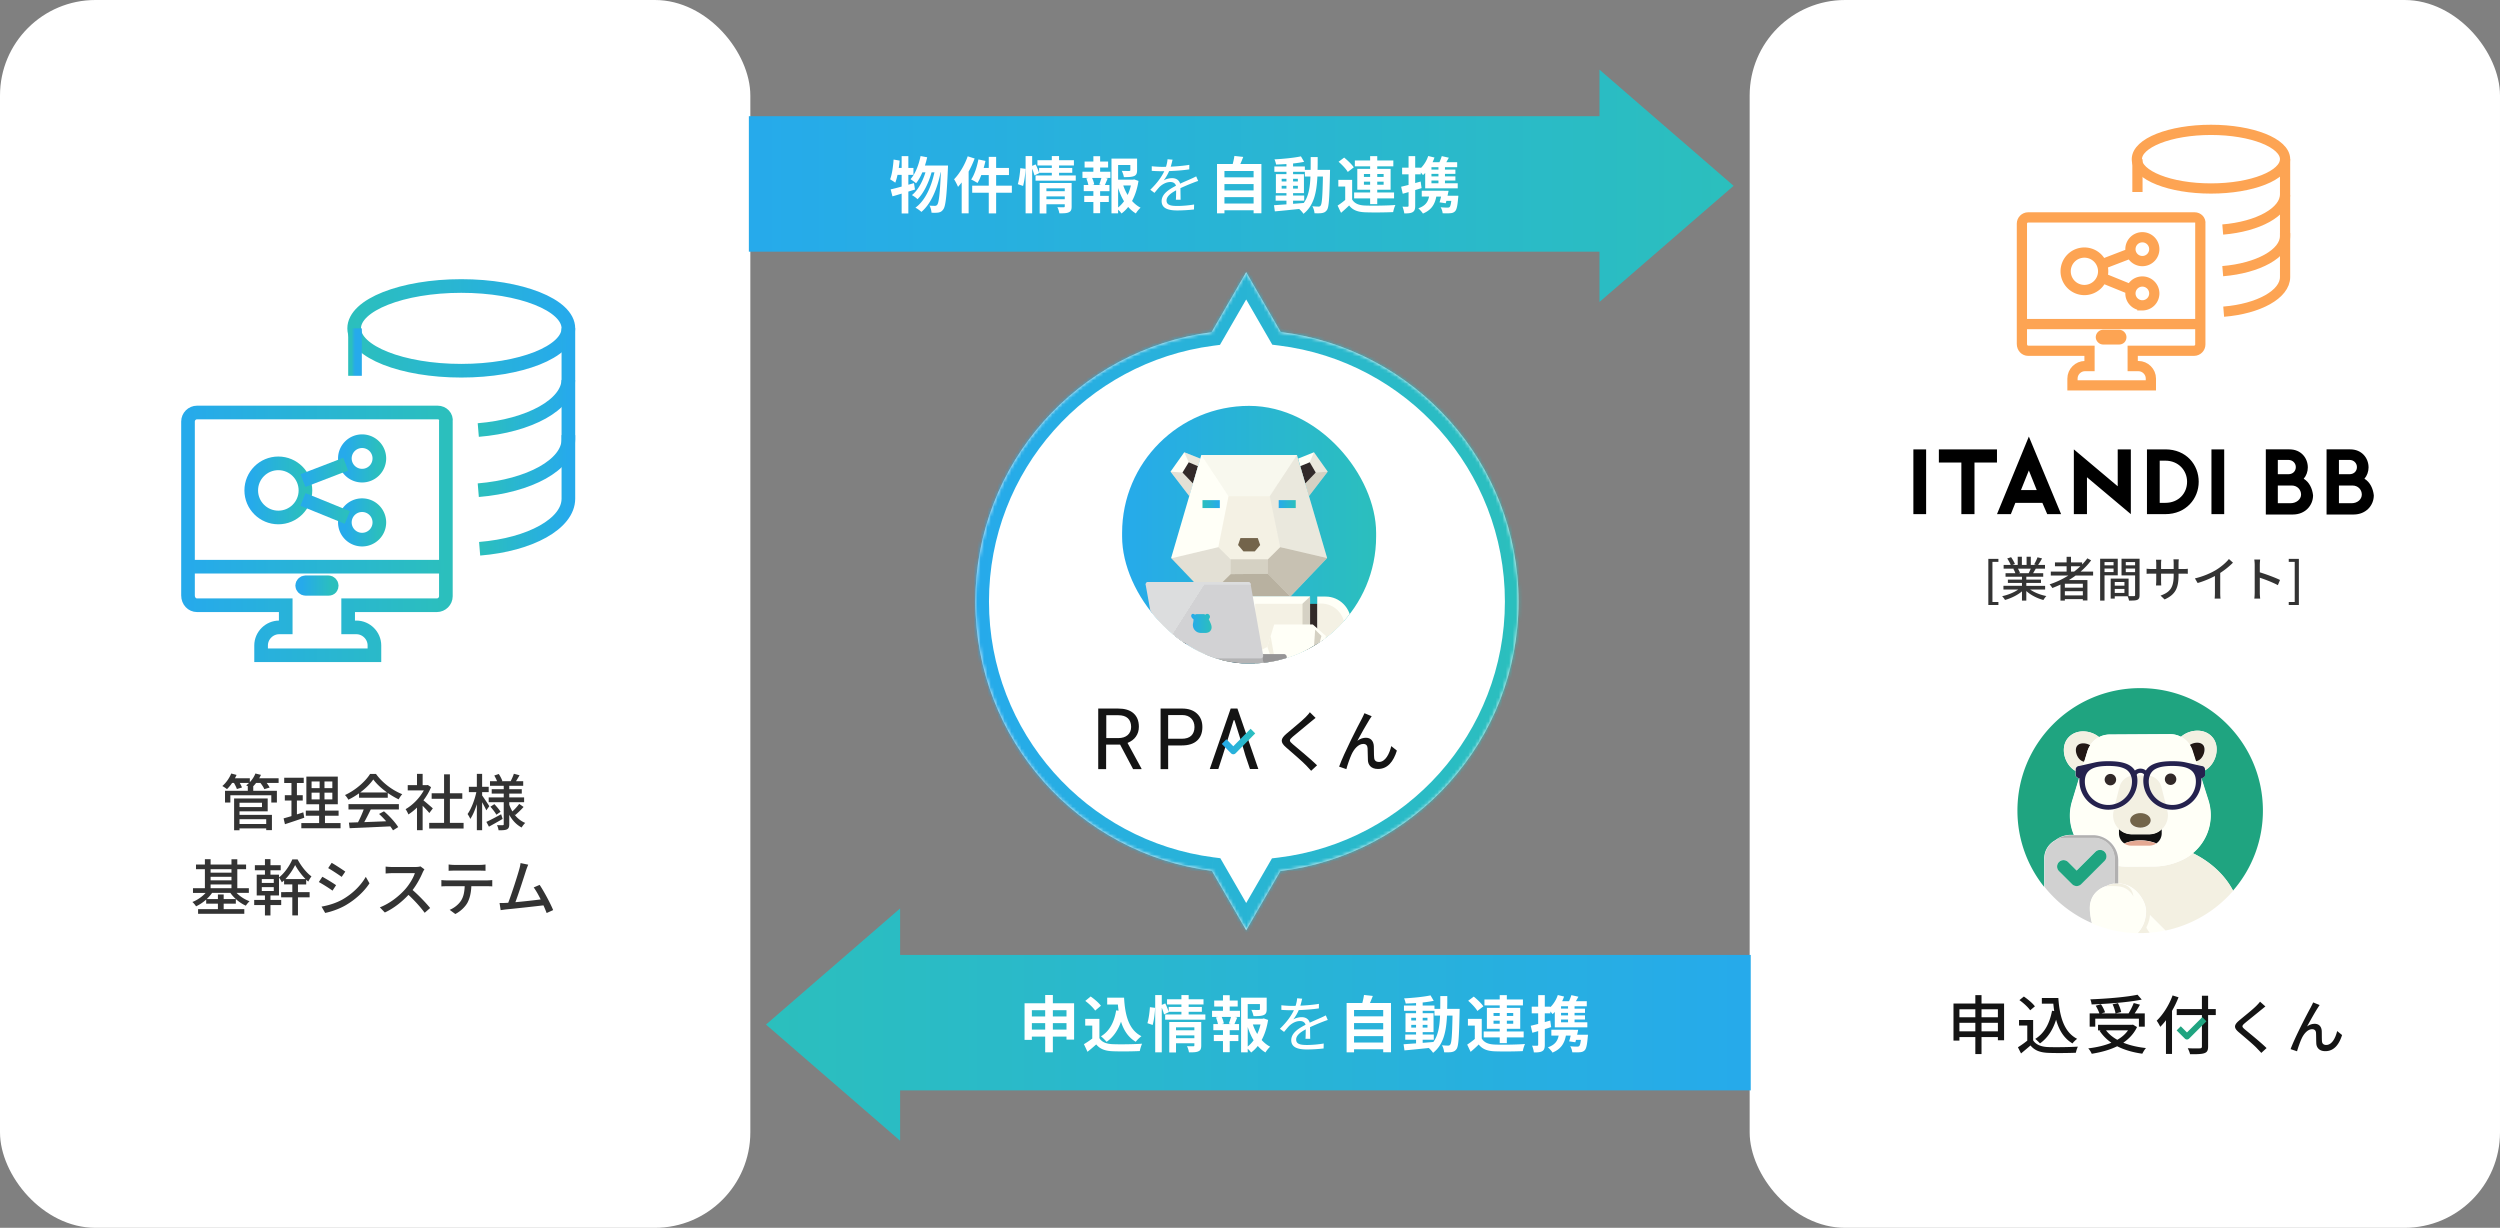 <svg width="733" height="360" viewBox="0 0 733 360" fill="none" xmlns="http://www.w3.org/2000/svg">
	<rect x="0" y="0" width="733" height="360" fill="#808080" stroke="none"/>
	<rect x="513" width="220" height="360" rx="28" fill="#fff"/>
	<path d="M561 131.754h3.738v18.991H561v-18.991zM600.247 150.745h4.067L594.86 128l-9.344 22.745h4.067l1.319-3.312h7.916l1.429 3.312zm-7.696-7.066l2.309-5.742 2.309 5.742h-4.618zM620.914 131.754v10.821l-12.862-10.821v18.991h3.847v-10.82l12.863 10.82v-18.991h-3.848zM648.398 131.754h3.738v18.991h-3.738v-18.991zM585.515 131.754h-17.039v3.865h6.596v15.126h3.847v-15.126h6.596v-3.865zM629.489 131.754h5.387c6.156 0 9.784 4.527 9.784 9.496 0 4.968-3.738 9.495-9.784 9.495h-5.387v-18.991zm3.738 15.679h1.649c3.848 0 6.376-2.76 6.376-6.183 0-3.313-2.528-6.183-6.376-6.183h-1.649v12.366zM675.442 140.366c.77-.883 1.21-2.097 1.21-3.312 0-2.76-1.979-5.3-5.387-5.3h-6.926v19.102h7.915c3.628 0 5.937-2.65 5.937-5.631-.22-1.988-1.1-3.865-2.749-4.859zm-7.585-5.52h3.078c1.319 0 2.199.993 2.199 2.098 0 1.214-.88 2.097-2.199 2.097h-3.078v-4.195zm3.738 12.697h-3.738v-5.189h4.067c1.649 0 2.749 1.214 2.749 2.65 0 1.435-1.429 2.539-3.078 2.539zM693.252 140.366c.769-.883 1.209-2.097 1.209-3.312 0-2.76-1.979-5.3-5.387-5.3h-6.926v19.102h7.916c3.628 0 5.936-2.65 5.936-5.631-.22-1.988-1.099-3.865-2.748-4.859zm-7.476-5.52h3.078c1.32 0 2.199.993 2.199 2.098 0 1.214-.879 2.097-2.199 2.097h-3.078v-4.195zm3.738 12.697h-3.738v-5.189h3.958c1.649 0 2.748 1.214 2.748 2.65 0 1.435-1.319 2.539-2.968 2.539z" fill="#000"/>
	<rect width="220" height="360" rx="28" fill="#fff"/>
	<path d="M78.054 240.182v1.422h-7.83v-1.422h7.83zm-1.242-4.824v1.278h-6.588v-1.278h6.588zm-6.588 2.52h8.262v-3.762H68.64v9.324h1.584v-.558h7.83v.522h1.674v-4.482h-9.504v-1.044zm11.466-9.684h-5.688c.18-.324.36-.666.504-1.008l-1.62-.396c-.36.918-.936 1.8-1.638 2.538v-1.134h-4.374c.18-.324.342-.666.486-.99l-1.566-.414c-.558 1.386-1.548 2.772-2.61 3.672.396.216 1.044.648 1.368.918a11.197 11.197 0 001.494-1.818h.558c.342.612.702 1.314.846 1.782l1.494-.45c-.126-.36-.378-.846-.648-1.332h2.718c-.27.252-.558.504-.846.702.162.072.36.18.576.288h-.09v1.314h-6.678v3.438h1.566v-2.124h12.006v2.124h1.638v-3.438h-6.93v-1.314h-.036a9.2 9.2 0 00.864-.99h1.278c.468.612.954 1.332 1.134 1.818l1.566-.468c-.18-.396-.522-.882-.864-1.35h3.492v-1.368zm7.236 9.972c-.612.216-1.26.414-1.872.612v-4.068h1.71v-1.548h-1.71v-3.582h1.998v-1.548h-5.724v1.548h2.124v3.582h-1.944v1.548h1.944v4.572c-.864.27-1.656.486-2.304.666l.396 1.71c1.62-.522 3.708-1.224 5.67-1.908l-.288-1.584zm2.43-5.76h2.358v1.98h-2.358v-1.98zm0-3.276h2.358v1.944h-2.358v-1.944zm6.084 1.944h-2.304v-1.944h2.304v1.944zm0 3.312h-2.304v-1.98h2.304v1.98zm-2.16 6.93v-2.142h3.996v-1.512H95.28v-1.854h3.762v-8.1h-9.216v8.1h3.744v1.854h-3.906v1.512h3.906v2.142h-5.22v1.53h11.502v-1.53H95.28zm10.332-8.964c1.602-1.206 2.97-2.556 3.834-3.816.954 1.314 2.43 2.664 4.05 3.816h-7.884zm-.342 1.548h8.424v-1.404a22.586 22.586 0 003.186 1.872c.288-.504.666-1.098 1.062-1.512-2.808-1.098-5.796-3.294-7.704-5.94h-1.728c-1.35 2.196-4.284 4.788-7.362 6.192.36.36.81.99.99 1.368a22.152 22.152 0 003.132-1.872v1.296zm-3.096 3.438h4.464a30.65 30.65 0 01-1.674 3.762l-2.664.09.216 1.638c3.06-.126 7.632-.324 11.916-.54.324.432.594.828.792 1.17l1.53-.954c-.828-1.332-2.538-3.24-4.176-4.626l-1.44.774a26.24 26.24 0 012.088 2.142c-2.196.09-4.428.18-6.426.252.648-1.152 1.314-2.502 1.908-3.708h8.244v-1.566h-14.778v1.566zm24.732-.324a89.23 89.23 0 00-2.754-2.358c.9-1.188 1.692-2.502 2.232-3.87l-.936-.63-.288.054h-1.242v-3.312h-1.656v3.312h-2.718v1.53h4.716c-1.224 2.25-3.294 4.338-5.346 5.508.252.324.666 1.116.828 1.548a15.86 15.86 0 002.52-2.016v6.642h1.656v-7.164c.738.738 1.548 1.602 1.962 2.124l1.026-1.368zm5.004 4.248v-7.056h3.636v-1.62h-3.636v-5.544h-1.71v5.544h-3.636v1.62h3.636v7.056h-4.356v1.656h10.08v-1.656h-4.014zm11.556-4.896c-.288-.468-1.62-2.484-2.106-3.132v-.99h1.926v-1.548h-1.926v-3.798h-1.548v3.798h-2.34v1.548h2.196c-.486 2.286-1.512 4.95-2.574 6.426.234.36.63.99.792 1.44.72-1.026 1.386-2.61 1.926-4.32v7.614h1.548v-8.19c.468.846.99 1.818 1.224 2.376l.882-1.224zm3.474 2.376c-1.602.864-3.222 1.728-4.338 2.232l.756 1.404a154.936 154.936 0 004.014-2.268l-.432-1.368zm-3.15-2.214c.648.72 1.404 1.71 1.746 2.34l1.224-.846c-.36-.63-1.152-1.566-1.818-2.25l-1.152.756zm7.29 2.43a22.635 22.635 0 002.43-2.358l-1.278-.9c-.486.684-1.314 1.584-1.998 2.214a12.21 12.21 0 01-.918-1.962v-.756h4.356v-1.404h-4.356v-1.116h3.672v-1.278h-3.672v-1.008h4.086v-1.35h-2.106c.324-.504.684-1.116 1.044-1.728l-1.674-.45c-.198.63-.612 1.566-.936 2.178h-2.646l.198-.072c-.18-.558-.612-1.404-1.044-2.034l-1.314.45c.288.504.612 1.134.81 1.656h-2.07v1.35h4.032v1.008h-3.528v1.278h3.528v1.116h-4.41v1.404h4.41v6.462c0 .216-.072.288-.288.288-.234.018-.972.018-1.674-.018.198.414.396 1.098.45 1.512 1.116 0 1.926-.018 2.448-.27.522-.27.684-.702.684-1.512v-2.754c.9 1.62 2.106 2.934 3.636 3.726.216-.414.72-1.044 1.044-1.35-1.278-.522-2.358-1.404-3.186-2.52l.27.198zm-89.332 20.374h6.12v1.08h-6.12v-1.08zm6.12-4.482v1.008h-6.12v-1.008h6.12zm-6.12 2.232h6.12v1.026h-6.12v-1.026zm11.215 4.716v-1.386h-3.384v-5.562h2.574v-1.368h-2.575v-1.548h-1.71v1.548h-6.12v-1.566h-1.673v1.566h-2.61v1.368h2.61v5.562h-3.492v1.386h3.708c-1.026 1.116-2.466 2.124-3.888 2.664.36.288.846.882 1.08 1.278a12.571 12.571 0 002.97-1.98v1.188h3.438v1.602h-5.814v1.386H71.63v-1.386h-6.047v-1.602h3.564v-1.332h-3.565v-1.35h-1.691v1.35h-3.294a11.467 11.467 0 001.584-1.818h5.364c1.097 1.566 2.808 2.988 4.535 3.744.252-.396.739-.99 1.099-1.296a10.295 10.295 0 01-3.817-2.448h3.6zm10.71-4.05c1.224-1.26 2.25-2.844 2.861-4.122.703 1.314 1.854 2.898 3.06 4.122h-5.921zm-3.403 1.116h-3.51v-1.116h3.51v1.116zm0 2.376h-3.51v-1.134h3.51v1.134zm7.093-1.926h2.412v-1.386c.197.198.413.378.611.558a9.6 9.6 0 01.937-1.53c-1.494-1.062-3.078-3.096-4.069-4.986h-1.547c-.738 1.782-2.286 4.05-3.906 5.292v-.81h-2.502v-1.296h3.005v-1.476H79.3v-1.782h-1.62v1.782h-2.953v1.476h2.953v1.296h-2.413v6.102h2.412v1.296h-3.15v1.512h3.15v3.042h1.62v-3.042h3.15v-1.512h-3.15v-1.296H81.8v-5.22c.306.36.648.954.829 1.368.233-.18.45-.378.665-.576v1.188h2.413v2.25H82.43v1.53h3.276v5.292h1.656v-5.292h3.42v-1.53h-3.42v-2.25zm9.882-6.336l-1.026 1.548c1.116.63 3.041 1.908 3.959 2.574l1.062-1.548c-.846-.612-2.88-1.944-3.995-2.574zm-2.97 12.834l1.061 1.854c1.639-.306 4.159-1.17 5.976-2.232 2.916-1.692 5.418-3.996 7.02-6.444l-1.08-1.908c-1.458 2.556-3.888 4.968-6.894 6.678-1.89 1.044-4.086 1.71-6.084 2.052zm.233-8.748l-1.025 1.548c1.151.612 3.06 1.836 4.013 2.52l1.044-1.602c-.846-.594-2.898-1.854-4.032-2.466zm28.764-3.042c-.306.108-.9.18-1.566.18h-6.678c-.558 0-1.602-.072-1.962-.126v2.034c.288-.018 1.26-.108 1.962-.108h6.606c-.432 1.404-1.638 3.384-2.862 4.752-1.782 1.998-4.482 4.158-7.398 5.274l1.458 1.512c2.592-1.188 5.004-3.114 6.93-5.166 1.782 1.656 3.582 3.636 4.752 5.256l1.602-1.404c-1.116-1.368-3.294-3.69-5.148-5.274 1.26-1.62 2.322-3.654 2.952-5.13.126-.306.396-.756.522-.936l-1.17-.864zm17.28 1.242c.558 0 1.224.018 1.8.054v-1.854c-.576.09-1.242.126-1.8.126h-7.254c-.594 0-1.224-.054-1.764-.126v1.854a26.77 26.77 0 011.764-.054h7.254zm-9.504 2.862c-.558 0-1.134-.036-1.638-.09v1.854a24.09 24.09 0 011.638-.054h5.202c-.072 1.62-.306 3.042-1.08 4.248-.72 1.116-1.998 2.142-3.33 2.682l1.656 1.224c1.566-.792 2.934-2.142 3.582-3.348.684-1.314 1.044-2.898 1.116-4.806h4.626c.468 0 1.098.018 1.512.054v-1.854c-.45.054-1.134.09-1.512.09h-11.772zm31.136 8.712c-.774-1.926-2.7-5.508-3.96-7.398l-1.746.756c.63.828 1.368 2.142 2.052 3.51-1.926.252-4.968.594-7.416.81.9-2.376 2.538-7.47 3.078-9.18.252-.792.486-1.332.684-1.818l-2.25-.468a11.362 11.362 0 01-.396 1.872c-.504 1.836-2.214 7.2-3.222 9.774-.27.018-.522.018-.738.036-.54.036-1.242.036-1.8.036l.324 2.088c.54-.072 1.134-.162 1.584-.216 2.34-.216 8.1-.846 10.962-1.188.378.828.702 1.62.936 2.25l1.908-.864zM582.979 177.394h2.954v-.896h-1.75v-11.76h1.75v-.882h-2.954v13.538zm12.439-10.668c-.182.448-.406.952-.616 1.33h-2.954l.406-.084c-.098-.336-.35-.84-.602-1.246h3.766zm4.214 6.132v-1.092h-5.516v-.854h4.298v-.98h-4.298v-.84h4.956v-1.036h-2.968c.238-.392.518-.854.784-1.33h2.702v-1.092h-2.016c.364-.518.784-1.218 1.162-1.904l-1.344-.336c-.21.63-.644 1.512-.98 2.072l.532.168h-1.512v-2.394H594.2v2.394h-1.386v-2.394h-1.218v2.394h-1.54l.714-.266c-.196-.546-.686-1.4-1.12-2.002l-1.134.378c.392.574.812 1.344 1.022 1.89h-2.072v1.092h3.178l-.336.056c.224.378.462.882.588 1.274h-2.87v1.036h4.816v.84h-4.13v.98h4.13v.854h-5.432v1.092h4.326c-1.232.868-3.052 1.596-4.718 1.946.294.28.658.77.854 1.106 1.75-.49 3.64-1.4 4.97-2.52v2.716h1.274v-2.814c1.316 1.204 3.192 2.142 5.012 2.632.196-.35.574-.882.868-1.162-1.708-.322-3.514-1.036-4.746-1.904h4.382zm7.588-5.264v-1.568h2.744a19.993 19.993 0 01-1.834 1.568h-.91zm3.472 4.718h-5.278v-1.162h5.278v1.162zm-5.278 2.254v-1.232h5.278v1.232h-5.278zm8.288-5.81v-1.162h-3.668c1.162-1.008 2.212-2.1 3.094-3.304l-1.12-.588c-.448.63-.966 1.232-1.526 1.806v-.616h-3.262v-1.638h-1.288v1.638h-3.416v1.134h3.416v1.568h-4.634v1.162h5.124a25.125 25.125 0 01-5.474 2.576c.238.266.644.784.798 1.078a39.06 39.06 0 002.38-1.008v4.704h1.288v-.434h5.278v.378h1.344v-5.978h-5.432c.672-.42 1.33-.84 1.96-1.316h5.138zm5.992-3.962v.966h-2.646v-.966h2.646zm-2.646 2.926v-1.036h2.646v1.036h-2.646zm3.878.966v-4.872h-5.166v12.292h1.288v-7.42h3.878zm2.352-.938v-1.064h2.73v1.064h-2.73zm2.73-2.954v.966h-2.73v-.966h2.73zm-5.964 9.044v-1.162h2.842v1.162h-2.842zm2.842-3.206v1.092h-2.842v-1.092h2.842zm4.438-6.818h-5.292v4.9h3.976v5.754c0 .238-.07.308-.322.322-.224 0-.896.014-1.582-.014v-5.124h-5.25v5.866h1.19v-.7h3.78c.168.364.35.924.406 1.274 1.176 0 1.946-.014 2.436-.224.504-.224.658-.644.658-1.386v-10.668zm11.424 3.024v-1.624c0-.56.056-1.008.084-1.218h-1.582c.028.196.07.658.07 1.218v1.624h-3.696v-1.61c0-.518.056-.938.084-1.12h-1.568c.014.182.07.63.07 1.12v1.61h-1.372c-.644 0-1.274-.07-1.456-.098v1.498c.224-.014.798-.042 1.456-.042h1.372v2.1c0 .574-.056 1.162-.07 1.358h1.54c-.014-.196-.056-.784-.056-1.358v-2.1h3.696v.56c0 3.71-1.232 4.914-3.85 5.88l1.19 1.12c3.276-1.47 4.088-3.472 4.088-7.084v-.476h1.33c.658 0 1.162.014 1.386.042v-1.484c-.28.056-.728.084-1.4.084h-1.316zm12.222 1.148a23.223 23.223 0 003.738-3.01l-1.19-1.078c-.784 1.008-2.24 2.254-3.654 3.136-1.554.966-3.92 2.002-6.314 2.548l.798 1.358c1.736-.49 3.598-1.274 5.068-2.058v4.984c0 .574-.042 1.344-.084 1.652h1.736c-.07-.308-.098-1.078-.098-1.652v-5.88zm17.528 2.058c-1.4-.686-4.074-1.68-5.922-2.24v-2.184c0-.49.056-1.106.098-1.568h-1.722c.084.476.126 1.12.126 1.568v8.092c0 .546-.042 1.302-.112 1.792h1.722a16.403 16.403 0 01-.112-1.792v-4.326c1.54.504 3.808 1.386 5.292 2.184l.63-1.526zm2.562 7.35h2.968v-13.538h-2.968v.882h1.75v11.76h-1.75v.896z" fill="#333"/>
	<path d="M128.322 120.943h-70.55c-1.444 0-2.648 1.202-2.648 2.645v50.985c0 1.683 1.204 2.885 2.649 2.885h26.004v6.494h-1.926c-2.89 0-5.297 2.405-5.297 5.291v2.885h33.228v-2.885c0-2.886-2.408-5.291-5.297-5.291h-2.408v-6.494h26.004c1.445 0 2.649-1.202 2.649-2.645v-51.225c.241-1.443-.963-2.645-2.408-2.645z" stroke="url(#paint0_linear)" stroke-width="4" stroke-miterlimit="10"/>
	<path d="M55.124 166.155h75.847" stroke="url(#paint1_linear)" stroke-width="4" stroke-miterlimit="10"/>
	<path d="M96.298 172.649h-6.742c-.482 0-.963-.481-.963-.962s.481-.962.963-.962h6.742c.481 0 .963.481.963.962s-.24.962-.963.962z" stroke="url(#paint2_linear)" stroke-width="4" stroke-miterlimit="10"/>
	<path d="M81.61 151.725c4.388 0 7.946-3.553 7.946-7.936s-3.558-7.936-7.946-7.936-7.946 3.553-7.946 7.936 3.558 7.936 7.946 7.936z" stroke="url(#paint3_linear)" stroke-width="4" stroke-miterlimit="10"/>
	<path d="M106.17 139.461a5.053 5.053 0 005.056-5.05 5.053 5.053 0 00-5.056-5.051 5.054 5.054 0 00-5.057 5.051 5.053 5.053 0 005.057 5.05z" stroke="url(#paint4_linear)" stroke-width="4" stroke-miterlimit="10"/>
	<path d="M106.17 158.219a5.053 5.053 0 005.056-5.051 5.053 5.053 0 00-5.056-5.05 5.053 5.053 0 00-5.057 5.05 5.054 5.054 0 005.057 5.051z" stroke="url(#paint5_linear)" stroke-width="4" stroke-miterlimit="10"/>
	<path d="M88.834 146.435l13.002 5.291" stroke="url(#paint6_linear)" stroke-width="4" stroke-miterlimit="10"/>
	<path d="M101.355 136.094l-12.521 4.81" stroke="url(#paint7_linear)" stroke-width="4" stroke-miterlimit="10"/>
	<path d="M643.467 63.738h-48.813c-1 0-1.833.832-1.833 1.83v35.276c0 1.165.833 1.997 1.833 1.997h17.992v4.493h-1.332c-1.999 0-3.665 1.664-3.665 3.66v1.997h22.99v-1.997c0-1.996-1.666-3.66-3.665-3.66h-1.666v-4.493h17.993c.999 0 1.832-.832 1.832-1.83V65.568c.167-.998-.666-1.83-1.666-1.83zM592.821 95.02H645.3" stroke="#FDA453" stroke-width="3" stroke-miterlimit="10"/>
	<path d="M621.31 99.513h-4.665c-.333 0-.666-.333-.666-.666s.333-.665.666-.665h4.665c.333 0 .666.332.666.665s-.167.666-.666.666zM611.147 85.036a5.495 5.495 0 005.498-5.49 5.495 5.495 0 00-5.498-5.492 5.495 5.495 0 00-5.498 5.491 5.495 5.495 0 005.498 5.491zM628.14 76.55a3.497 3.497 0 003.499-3.494 3.497 3.497 0 00-3.499-3.495 3.496 3.496 0 00-3.498 3.495 3.496 3.496 0 003.498 3.494zM628.14 89.53a3.497 3.497 0 003.499-3.495 3.497 3.497 0 00-3.499-3.495 3.496 3.496 0 00-3.498 3.495 3.496 3.496 0 003.498 3.494zM616.145 81.376l8.996 3.66M624.808 74.22l-8.663 3.329" stroke="#FDA453" stroke-width="3" stroke-miterlimit="10"/>
	<path d="M135.245 108.697c-17.345 0-31.405-5.561-31.405-12.421 0-6.86 14.06-12.421 31.405-12.421s31.405 5.56 31.405 12.42c0 6.861-14.06 12.422-31.405 12.422z" stroke="url(#paint8_linear)" stroke-width="4" stroke-miterlimit="10"/>
	<path d="M166.65 127.577v18.632c0 7.335-11.173 13.476-26.021 14.688" stroke="url(#paint9_linear)" stroke-width="4" stroke-miterlimit="10"/>
	<path d="M166.65 111.43v17.389c0 7.453-11.465 13.664-26.42 14.906" stroke="url(#paint10_linear)" stroke-width="4" stroke-miterlimit="10"/>
	<path d="M104.089 110.187V96.275" stroke="url(#paint11_linear)" stroke-width="4" stroke-miterlimit="10"/>
	<path d="M166.65 96.275v14.906c0 7.453-11.465 13.663-26.42 14.905" stroke="url(#paint12_linear)" stroke-width="4" stroke-miterlimit="10"/>
	<path d="M648.257 55.265c-12.001 0-21.73-3.848-21.73-8.595 0-4.746 9.729-8.594 21.73-8.594 12.001 0 21.729 3.848 21.729 8.594 0 4.747-9.728 8.595-21.729 8.595zM669.986 68.328V81.22c0 5.075-7.73 9.325-18.004 10.163" stroke="#FDA453" stroke-width="3" stroke-miterlimit="10"/>
	<path d="M669.986 57.156v12.032c0 5.156-7.933 9.453-18.28 10.313M626.7 56.296v-9.625" stroke="#FDA453" stroke-width="3" stroke-miterlimit="10"/>
	<path d="M669.986 46.67v10.314c0 5.157-7.933 9.454-18.28 10.313" stroke="#FDA453" stroke-width="3" stroke-miterlimit="10"/><mask id="a" fill="#fff">
	<path fill-rule="evenodd" clip-rule="evenodd" d="M375.51 97.343l-10.129-17.544-10.164 17.604c-39.073 5.089-69.248 38.502-69.248 78.963 0 40.497 30.229 73.934 69.354 78.976l10.059 17.423 10.024-17.363c39.355-4.832 69.83-38.375 69.83-79.036 0-40.625-30.421-74.145-69.726-79.023z"/></mask>
	<path fill-rule="evenodd" clip-rule="evenodd" d="M375.51 97.343l-10.129-17.544-10.164 17.604c-39.073 5.089-69.248 38.502-69.248 78.963 0 40.497 30.229 73.934 69.354 78.976l10.059 17.423 10.024-17.363c39.355-4.832 69.83-38.375 69.83-79.036 0-40.625-30.421-74.145-69.726-79.023z" fill="#fff"/>
	<path d="M365.381 79.799l3.464-2-3.464-6-3.464 6 3.464 2zm10.129 17.544l-3.464 2 .996 1.724 1.976.245.492-3.97zm-20.293.06l.517 3.967 1.959-.255.988-1.712-3.464-2zm.106 157.939l3.464-2-.99-1.714-1.963-.253-.511 3.967zm10.059 17.423l-3.464 2 3.464 6 3.464-6-3.464-2zm10.024-17.363l-.487-3.97-1.98.243-.997 1.727 3.464 2zM361.917 81.799l10.129 17.544 6.928-4-10.129-17.544-6.928 4zm-3.236 17.604L368.845 81.8l-6.928-4-10.164 17.604 6.928 4zm-3.98-5.966c-41.041 5.345-72.732 40.433-72.732 82.929h8c0-38.425 28.658-70.163 65.765-74.996l-1.033-7.933zm-72.732 82.929c0 42.534 31.749 77.647 72.843 82.943l1.022-7.934c-37.155-4.789-65.865-36.549-65.865-75.009h-8zm69.89 80.976l10.059 17.423 6.928-4-10.059-17.423-6.928 4zm16.987 17.423l10.024-17.363-6.928-4-10.024 17.363 6.928 4zm7.047-15.393c41.337-5.075 73.343-40.3 73.343-83.006h-8c0 38.616-28.943 70.477-66.317 75.066l.974 7.94zm73.343-83.006c0-42.669-31.95-77.87-73.233-82.993l-.985 7.939c37.326 4.633 66.218 36.472 66.218 75.054h8z" fill="url(#paint13_linear)" mask="url(#a)"/><g clip-path="url(#clip0)">
	<path d="M403.48 119H329v75.559h74.48V119z" fill="url(#paint14_linear)"/>
	<path d="M387.971 177.047h-4.994v14.134h4.994v-14.134z" fill="#322A29"/>
	<path d="M347.226 132.601l-4.031 5.689 5.521 7.2 3.242-11.023-4.732-1.866z" fill="#FFFFF7"/>
	<path d="M348.54 135.534l-1.84 3.023 3.067 3.2 1.49-5.067-2.717-1.156z" fill="#322A29"/>
	<path opacity=".15" d="M348.54 135.534l-1.314-2.933 4.731 1.866-.701 2.223-2.716-1.156z" fill="#73644B"/>
	<path opacity=".2" d="M343.195 138.29l3.505.266 3.067 3.201-1.051 3.733-5.521-7.2z" fill="#73644B"/>
	<path d="M385.254 132.601l4.031 5.689-5.52 7.2-3.155-11.023 4.644-1.866z" fill="#FFFFF7"/>
	<path d="M384.028 135.534l1.752 3.023-3.067 3.2-1.489-5.067 2.804-1.156z" fill="#322A29"/>
	<path opacity=".15" d="M384.027 135.534l1.227-2.933 4.031 5.689-3.505.266-1.753-3.022z" fill="#73644B"/>
	<path opacity=".3" d="M389.285 138.29l-3.505.266-3.067 3.201 1.051 3.733 5.521-7.2z" fill="#73644B"/>
	<path d="M380.26 133.401h-28.04l-8.85 30.223 10.778 11.29h24.184l10.778-11.29-8.85-30.223z" fill="#FFFFF7"/>
	<path d="M375.353 179.003h-17.525v15.467h17.525v-15.467zM344.655 188.765h4.994v-11.734h-4.994v11.734z" fill="#322A29"/>
	<path d="M348.365 196.782l17.875-4.267v-17.601h-17.875v21.868z" fill="#FFFFF8"/>
	<path d="M350.556 194.115l14.019-3.378v-13.779h-14.019v17.157z" fill="#F4F1E4"/>
	<path d="M337.324 197.67h9.902v-22.756h-2.454c-4.118 0-7.448 3.378-7.448 7.556v15.2z" fill="#FFFFF8"/>
	<path d="M339.076 198.648h7.886v-21.601h-.964c-3.855 0-6.922 3.112-6.922 7.023v14.578z" fill="#F4F1E4"/>
	<path d="M352.57 148.957h5.082v-2.311h-5.082v2.311z" fill="url(#paint15_linear)"/>
	<path d="M372.286 145.49h-12.092l-2.979 14.934 3.592 3.556h10.953l3.593-3.556-3.067-14.934z" fill="#F4F1E4"/>
	<path d="M368.781 157.757h-5.082l-.701 2.045 1.577 1.867h3.33l1.577-1.867-.701-2.045z" fill="#73644B"/>
	<path opacity=".3" d="M371.761 168.247l-10.953.089v-4.356h10.953v4.267z" fill="#73644B"/>
	<path opacity=".4" d="M389.11 163.624l-13.757-3.2-3.592 3.556v4.267l6.572 6.667 10.777-11.29z" fill="#73644B"/>
	<path opacity=".2" d="M343.37 163.713l13.845-3.289 3.592 3.556v4.356l-6.659 6.578-10.778-11.201z" fill="#73644B"/>
	<path opacity=".5" d="M354.148 174.914l6.66-6.578 10.953-.089 6.572 6.667h-24.185z" fill="#73644B"/>
	<path opacity=".05" d="M352.221 133.401l7.973 12.089h12.093l7.973-12.089h-28.039z" fill="#73644B"/>
	<path d="M348.365 174.914l2.191 2.044h14.02l1.664-2.044h-17.875z" fill="#FFFFF7"/>
	<path opacity=".5" d="M348.365 196.782l2.191-2.667 14.02-3.378 1.664 1.778-17.875 4.267z" fill="#73644B"/>
	<path opacity=".3" d="M364.575 190.737l1.665 1.778v-17.601l-1.665 2.044v13.779z" fill="#73644B"/>
	<path d="M384.115 196.782l-17.875-4.267v-17.601h17.875v21.868z" fill="#FFFFF8"/>
	<path d="M382.013 194.115l-14.02-3.378v-13.779h14.02v17.157z" fill="#F4F1E4"/>
	<path d="M384.115 174.914l-2.102 2.044h-14.02l-1.753-2.044h17.875z" fill="#FFFFF7"/>
	<path opacity=".5" d="M384.115 196.782l-2.102-2.667-14.02-3.378-1.753 1.778 17.875 4.267z" fill="#73644B"/>
	<path d="M367.993 190.737l-1.753 1.778v-17.601l1.753 2.044v13.779zM396.119 197.67h-9.901v-22.756h2.453c4.119 0 7.448 3.378 7.448 7.556v15.2z" fill="#FFFFF7"/>
	<path d="M394.28 198.47h-7.886v-21.512h.963c3.856 0 6.923 3.112 6.923 7.023v14.489z" fill="#F4F1E4"/>
	<path opacity=".3" d="M381.925 194.115l2.19 3.111v-22.312l-2.19 2.044v17.157z" fill="#73644B"/>
	<path opacity=".15" d="M372.286 145.49l7.974-12.089 8.85 30.223-13.757-3.2-3.067-14.934z" fill="#73644B"/>
	<path d="M379.91 146.646h-4.995v2.311h4.995v-2.311z" fill="url(#paint16_linear)"/>
	<path d="M392.966 188.692l-2.015 10.49-5.258-3.023 2.804-8.889 4.469 1.422z" fill="#322A29"/>
	<path d="M384.904 183.092h-11.303l-2.016 6.578-2.979 1.511-.701 3.467 2.191 1.156 4.819.889 4.557 1.866 6.309-1.511 2.979-10.578-3.856-3.378zM386.92 197.315l4.031 2.667 12.53 7.644 3.943-12.356-17.525-8.445-2.979 10.49z" fill="#FFFFF7"/>
	<path d="M372.55 186.47l1.314 7.467 2.454 1.689-2.98-.978-1.752-4.978.964-3.2z" fill="#F3F0E2"/>
	<path opacity=".3" d="M385.606 184.603l-.526 7.467-4.907 3.023 5.608-2.489 1.665-6.134-1.84-1.867z" fill="#73644B"/>
	<path opacity=".1" d="M389.549 189.048l.526-1.778 16.736 8.356-.526 2.133-16.736-8.711z" fill="#73644B"/>
	<path d="M340.304 192.604c0-.445.35-.8.788-.8h35.4c.438 0 .789.355.789.8v.8c0 .8-.701 1.511-1.49 1.511h-33.998c-.788 0-1.489-.711-1.489-1.511v-.8z" fill="#B4B4B5"/>
	<path d="M370.184 191.804h6.221c.438 0 .789.355.789.8v.8c0 .8-.701 1.511-1.49 1.511h-3.943c-.789 0-1.49-.711-1.49-1.511v-1.6h-.087z" fill="#969596"/>
	<path d="M335.923 171.536c-.088-.445.263-.889.701-.889h29.354c.35 0 .701.267.701.622l3.68 20.89c.087.445-.263.889-.701.889h-29.266c-.351 0-.701-.267-.701-.622l-3.768-20.89z" fill="url(#paint17_linear)"/>
	<path d="M366.766 171.447h-30.843c-.088-.444.263-.8.701-.8h29.354c.35 0 .701.267.701.622l.087.178z" fill="#DCDDDE"/>
	<path d="M354.762 180.87c0-.445-.351-.889-.789-.889-.175 0-.438.089-.526.266-.175-.088-.35-.177-.526-.177h-2.103a.67.67 0 00-.438.177.942.942 0 00-.613-.266c-.438 0-.613.533-.438.889.087.266.35.533.613.711 0 .444-.087.978-.175 1.333-.088.889.175 1.778 1.227 2.4.35.178.788.267 1.226.267h1.14c.438 0 .788-.089 1.139-.267.876-.622.876-1.511.525-2.4a19.271 19.271 0 00-.613-1.333c.175-.267.351-.534.351-.711z" fill="url(#paint18_linear)"/></g>
	<path d="M385.73 210.485c-.483.392-1.062.881-1.448 1.175-1.254 1.076-3.907 3.23-5.258 4.356-1.11.978-1.11 1.223.048 2.202 1.592 1.37 5.21 4.307 7.092 6.167L384.427 226c-.482-.538-1.013-1.077-1.447-1.566-1.062-1.126-4.149-3.769-5.886-5.286-1.833-1.566-1.64-2.545.145-4.062 1.447-1.273 4.245-3.475 5.548-4.797.434-.489 1.013-1.027 1.254-1.468l1.689 1.664zM401.554 210.925c-.868 1.371-2.605 4.454-3.57 6.265.868-.636 1.689-.881 2.509-.881 1.351 0 2.219.881 2.315 2.447.049 1.028 0 2.545.097 3.426.048.881.675 1.224 1.399 1.224 1.93 0 3.088-2.447 3.618-4.65l1.641 1.322c-1.014 3.23-2.702 5.383-5.549 5.383-2.074 0-2.894-1.272-2.942-2.545-.049-1.076-.049-2.643-.097-3.572-.048-.784-.482-1.224-1.254-1.224-1.448 0-2.702 1.468-3.426 3.034-.53 1.126-1.302 3.378-1.543 4.356l-2.123-.734c1.399-3.915 5.596-12.089 6.609-13.948.242-.49.531-1.028.82-1.713l2.123.88c-.193.245-.386.588-.627.93zM342.503 218.561v6.949h-2.219v-17.766h6.272c1.881 0 3.329.49 4.39 1.468 1.061.979 1.592 2.301 1.592 3.965 0 1.713-.531 3.034-1.544 3.964-1.013.93-2.508 1.42-4.438 1.42h-4.053zm0-1.958h4.005c1.206 0 2.122-.294 2.75-.881.627-.587.964-1.468.964-2.545s-.337-1.909-.964-2.545c-.628-.636-1.496-.979-2.606-.979h-4.149v6.95zM328.416 218.316h-4.1v7.194H322v-17.766h5.789c1.978 0 3.474.441 4.535 1.371 1.062.929 1.592 2.251 1.592 3.964 0 1.126-.289 2.056-.868 2.888-.579.832-1.399 1.419-2.461 1.859l4.101 7.538v.146h-2.46l-3.812-7.194zm-4.1-1.909h3.57c1.158 0 2.074-.294 2.75-.881.675-.587 1.013-1.419 1.013-2.398 0-1.077-.338-1.958-.965-2.545s-1.592-.881-2.798-.881h-3.522v6.705h-.048zM364.503 219.295l-2.557-8.125h-.242l-2.508 8.125-.676 2.153-1.302 4.013h-2.509l6.127-17.717h1.978l6.127 17.717h-2.46l-1.351-4.013-.627-2.153z" fill="#141414"/>
	<path d="M361.608 221.155a.945.945 0 01-.676-.294l-2.702-2.741 1.351-1.37 2.027 2.056 5.065-5.139 1.351 1.37-5.741 5.824a.945.945 0 01-.675.294z" fill="url(#paint19_linear)"/>
	<path fill-rule="evenodd" clip-rule="evenodd" d="M468.966 20.425l39.326 34.058-39.326 34.057V73.781H219.564V34.065h249.402v-13.64z" fill="url(#paint20_linear)"/>
	<path fill-rule="evenodd" clip-rule="evenodd" d="M263.916 266.346l-39.327 34.058 39.327 34.058v-14.759h249.401v-39.717H263.916v-13.64z" fill="url(#paint21_linear)"/>
	<path d="M308.7 301.888v-1.908h3.996v1.908H308.7zm-6.156 0v-1.908h3.906v1.908h-3.906zm3.906-5.688v1.818h-3.906V296.2h3.906zm6.246 0v1.818H308.7V296.2h3.996zm-3.996-2.052v-2.412h-2.25v2.412h-6.048v10.746h2.142v-.954h3.906v4.608h2.25v-4.608h3.996v.864h2.232v-10.656H308.7zm18.558 2.088c-.558 3.438-1.944 6.12-4.464 7.614.504.378 1.332 1.206 1.656 1.62 1.962-1.368 3.33-3.348 4.23-5.922.792 2.52 2.106 4.59 4.32 5.904.396-.522 1.17-1.278 1.674-1.638-3.744-1.872-4.824-6.21-5.094-11.304h-4.95v2.016h3.132c.054.612.126 1.224.198 1.818l-.702-.108zm-4.464-1.35c-.612-.846-1.926-1.962-3.006-2.718l-1.584 1.296c1.062.792 2.34 1.98 2.898 2.844l1.692-1.422zm-.45 3.852h-4.158v1.962h2.07v3.798a25.536 25.536 0 01-2.448 1.656l1.044 2.232c.972-.756 1.764-1.458 2.556-2.16 1.17 1.404 2.646 1.908 4.86 1.998 2.142.09 5.76.054 7.92-.054.108-.612.432-1.656.666-2.16-2.394.18-6.444.234-8.55.144-1.872-.072-3.222-.558-3.96-1.764v-5.652zm15.624 1.782c.378-1.386.666-3.528.702-5.022l-1.512-.198c-.09 1.458-.36 3.474-.738 4.698l1.548.522zm6.84 3.888v-.828h5.382v.828h-5.382zm5.382-3.186v.846h-5.382v-.846h5.382zm2.016-1.566h-9.378v8.928h1.98v-2.7h5.382v.594c0 .216-.09.288-.342.288-.234 0-1.08.018-1.818-.036.252.522.504 1.296.576 1.818 1.242 0 2.142 0 2.772-.306.648-.288.828-.792.828-1.728v-6.858zm-3.69-2.214v-.774h3.87v-1.44h-3.87v-.72h4.356v-1.53h-4.356v-1.224h-2.124v1.224h-4.212v1.53h4.212v.72h-3.726v1.422a21.473 21.473 0 00-1.008-2.448l-1.026.432v-2.88h-1.926v16.794h1.926v-13.086c.288.702.54 1.458.666 1.98l1.404-.684-.036-.09h3.726v.774h-4.77v1.53h11.79v-1.53h-4.896zm12.366 2.808h-2.628l.576-.162c-.072-.504-.324-1.278-.63-1.926h2.736a24.183 24.183 0 01-.63 1.926l.576.162zm-.324-5.13h2.34v-1.764h-2.34v-1.566h-1.98v1.566h-2.574v1.764h2.574v1.242h-3.204v1.8h1.782l-.648.162c.252.594.486 1.35.594 1.926h-1.35v1.8h2.826v1.386h-2.682v1.8h2.682v3.276h1.98v-3.276h2.538v-1.8h-2.538v-1.386h2.736v-1.8h-1.35c.252-.54.522-1.242.828-1.908l-.702-.18h1.494v-1.8h-3.006v-1.242zm5.274 5.994c.45 1.422 1.026 2.736 1.728 3.888a9.326 9.326 0 01-1.728 1.836v-5.724zm3.744-.738c-.216.972-.54 1.926-.954 2.79-.522-.864-.954-1.8-1.278-2.79h2.232zm.954-1.782l-.36.09h-4.338v-4.302h3.582v1.476c0 .198-.09.252-.36.27-.27 0-1.26 0-2.142-.036.252.522.522 1.26.612 1.836 1.314 0 2.286-.018 2.97-.306.702-.288.9-.81.9-1.728v-3.384h-7.506v16.038h1.944v-1.062c.378.342.756.756.99 1.116a9.937 9.937 0 001.962-1.926c.666.756 1.404 1.404 2.25 1.908.306-.54.918-1.296 1.386-1.692-.936-.468-1.764-1.152-2.502-1.962.918-1.692 1.548-3.708 1.89-5.886l-1.278-.45zm13.626 5.976c-.018-.864-.036-2.376-.054-3.402a63.64 63.64 0 013.636-1.548c.468-.18 1.116-.432 1.566-.558l-.576-1.35c-.504.252-.936.468-1.476.702-.936.432-2.016.864-3.24 1.44-.27-1.062-1.206-1.62-2.358-1.62-.792 0-1.818.252-2.466.666a12.79 12.79 0 001.602-2.736c1.944-.072 4.14-.234 5.904-.504l.018-1.332c-1.692.288-3.636.45-5.454.54.252-.81.414-1.548.54-2.052l-1.476-.126c-.036.612-.198 1.422-.45 2.214-.414.018-.792.018-1.17.018-.81 0-2.052-.072-3.006-.18v1.35c.972.072 2.178.108 2.934.108h.738c-.666 1.404-1.836 3.24-4.104 5.436l1.224.918c.612-.72 1.116-1.386 1.62-1.872.828-.738 1.908-1.314 3.078-1.314.774 0 1.422.36 1.602 1.098-2.07 1.08-4.194 2.412-4.194 4.518 0 2.178 2.052 2.718 4.608 2.718 1.548 0 3.528-.126 4.878-.288l.036-1.458c-1.566.27-3.474.432-4.86.432-1.836 0-3.222-.198-3.222-1.602 0-1.17 1.152-2.088 2.808-2.988 0 .936-.018 2.088-.072 2.772h1.386zm12.852 1.098v-1.872h8.55v1.872h-8.55zm8.55-5.706v1.854h-8.55v-1.854h8.55zm0-3.834v1.854h-8.55v-1.854h8.55zm-3.888-2.052c.288-.648.576-1.35.846-2.07l-2.592-.288c-.09.72-.288 1.584-.486 2.358h-4.608v14.472h2.178v-.9h8.55v.882h2.286v-14.454h-6.174zm15.462 10.764h3.258v-1.512h-3.258v-.702h3.186v-5.562h-3.186v-.702h3.456v1.404h1.638c-.126 3.222-.558 5.796-1.962 7.74-1.044.09-2.106.18-3.132.252v-.918zm-3.348-3.546v-.81h1.404v.81h-1.404zm4.752-.81v.81h-1.404v-.81h1.404zm-1.404-1.278v-.792h1.404v.792h-1.404zm-3.348-.792h1.404v.792h-1.404v-.792zm10.53-2.61c.036-1.188.036-2.448.036-3.762h-2.052c0 1.332 0 2.574-.018 3.762h-1.692v-.99h-3.456v-.882a34.6 34.6 0 003.24-.486l-.936-1.602c-1.98.432-5.094.738-7.758.882.198.414.396 1.08.468 1.512a61.164 61.164 0 003.042-.144v.72h-3.546v1.548h3.546v.702h-3.096v5.562h3.096v.702h-3.168v1.512h3.168v1.08c-1.386.09-2.646.18-3.654.252l.252 1.8c1.944-.162 4.536-.432 7.128-.702.468.396.99.99 1.26 1.422 3.024-2.394 3.852-6.102 4.086-10.926h1.62c-.108 5.814-.288 8.01-.666 8.496-.162.234-.342.306-.612.306-.342 0-1.026-.018-1.818-.09.36.594.594 1.458.63 2.052.864.018 1.692.036 2.232-.072.594-.126 1.008-.306 1.422-.9.576-.828.72-3.438.882-10.8 0-.252.018-.954.018-.954h-3.654zm13.59 4.356v-.9h1.818v.9h-1.818zm0-3.15h1.818v.864h-1.818v-.864zm5.778 0v.864h-1.872v-.864h1.872zm0 3.15h-1.872v-.9h1.872v.9zm-3.96 5.688h2.088v-1.674h4.932v-1.746h-4.932v-.792h3.924v-6.12h-3.924v-.738h4.716v-1.728h-4.716v-1.278h-2.088v1.278h-4.482v1.728h4.482v.738h-3.762v6.12h3.762v.792h-4.698v1.746h4.698v1.674zm-4.788-10.782c-.576-.864-1.818-2.052-2.826-2.862l-1.638 1.224c1.008.864 2.196 2.106 2.7 2.988l1.764-1.35zm-.486 3.672h-4.05v1.962h2.016v3.924c-.72.612-1.53 1.206-2.232 1.656l1.008 2.124a42.935 42.935 0 002.376-2.16c1.08 1.386 2.52 1.908 4.662 1.998 2.196.09 6.012.054 8.244-.054.108-.594.414-1.584.666-2.088-2.484.198-6.732.252-8.892.162-1.836-.072-3.096-.576-3.798-1.782v-5.742zm25.308-3.006h-2.052v-.702h2.052v.702zm0 1.98h-2.052v-.738h2.052v.738zm0 2.016h-2.052v-.792h2.052v.792zm-5.22-.504l-1.602.45v-2.556h1.638v-.558c.252.288.504.576.648.774.216-.18.432-.396.648-.612v4.5h9.54v-1.494h-3.744v-.792h3.06v-1.224h-3.06v-.738h3.06v-1.242h-3.06v-.702h3.582v-1.476h-3.186c.234-.414.486-.864.738-1.314l-2.07-.468a16.173 16.173 0 01-.684 1.782h-2.016c.216-.45.396-.9.558-1.368l-1.836-.45a9.041 9.041 0 01-2.178 3.564v-.144h-1.638v-3.384h-1.944v3.384h-1.89v1.962h1.89v3.096c-.81.216-1.566.396-2.178.54l.468 2.052c.54-.144 1.116-.306 1.71-.486v3.978c0 .234-.09.306-.306.306a14.19 14.19 0 01-1.476-.018c.234.576.468 1.458.522 1.98 1.188.018 1.944-.054 2.502-.396.54-.342.702-.882.702-1.872v-4.572c.63-.18 1.26-.378 1.872-.576l-.27-1.926zm7.884 4.158c.108-.486.216-.972.306-1.44h-1.368v-.018h-6.498v1.71h2.142c-.324 1.746-1.296 2.808-3.15 3.438.414.36 1.116 1.134 1.35 1.548 2.268-.954 3.456-2.448 3.924-4.986h1.404a31.472 31.472 0 01-.45 1.692l1.818.27c.054-.216.126-.45.18-.702h1.44c-.126 1.08-.288 1.62-.504 1.818-.144.126-.342.162-.63.162-.36 0-1.17-.018-1.998-.108.324.486.558 1.206.594 1.764.882.036 1.764.036 2.25-.018.576-.036.99-.18 1.386-.558.468-.468.72-1.548.9-3.816.054-.27.072-.756.072-.756h-3.168zM267.982 53.692l-1.656.468v-2.898h1.494v-2.034h-1.494v-3.456h-1.962v3.456h-.846c.108-.72.198-1.422.27-2.142l-1.782-.306c-.162 2.124-.468 4.374-1.026 5.796.396.234 1.188.72 1.512.99.252-.648.468-1.422.666-2.304h1.206V54.7c-1.224.342-2.322.63-3.222.828l.522 2.034c.828-.216 1.728-.504 2.7-.792v5.814h1.962v-6.408c.666-.198 1.296-.414 1.944-.594l-.288-1.89zm3.204-5.148c.252-.792.486-1.602.666-2.43l-1.944-.36c-.54 2.646-1.53 5.22-2.952 6.786.432.27 1.278.864 1.62 1.206.702-.864 1.332-1.98 1.854-3.222h.918c-.792 2.61-2.196 5.274-3.978 6.678.558.306 1.242.792 1.638 1.206 1.818-1.728 3.33-4.95 4.122-7.884h.846c-.9 4.212-2.7 8.298-5.58 10.368.594.306 1.332.828 1.746 1.242 2.898-2.394 4.752-7.074 5.634-11.61h.09c-.288 6.462-.612 8.91-1.062 9.486-.216.27-.396.342-.666.342-.342 0-.936 0-1.602-.072.324.594.54 1.476.594 2.088.774.036 1.53.036 2.034-.054.594-.126.99-.324 1.404-.936.684-.9 1.008-3.834 1.35-11.862.018-.252.036-.972.036-.972h-6.768zm12.546-2.718c-.882 2.556-2.412 5.112-3.996 6.732.36.54.954 1.692 1.152 2.232.36-.396.72-.846 1.08-1.296v9.054h2.034v-12.24a30.493 30.493 0 001.764-3.834l-2.034-.648zm12.942 8.604h-4.608v-3.096h3.762v-2.088h-3.762v-3.258h-2.16v3.258h-1.494c.198-.684.378-1.368.522-2.07l-2.07-.432c-.414 2.196-1.152 4.482-2.124 5.886.522.234 1.458.738 1.854 1.026.396-.63.792-1.44 1.116-2.322h2.196v3.096h-4.86v2.088h4.86v6.048h2.16v-6.048h4.608V54.43zm3.294.09c.378-1.386.666-3.528.702-5.022l-1.512-.198c-.09 1.458-.36 3.474-.738 4.698l1.548.522zm6.84 3.888v-.828h5.382v.828h-5.382zm5.382-3.186v.846h-5.382v-.846h5.382zm2.016-1.566h-9.378v8.928h1.98v-2.7h5.382v.594c0 .216-.09.288-.342.288-.234 0-1.08.018-1.818-.036.252.522.504 1.296.576 1.818 1.242 0 2.142 0 2.772-.306.648-.288.828-.792.828-1.728v-6.858zm-3.69-2.214v-.774h3.87v-1.44h-3.87v-.72h4.356v-1.53h-4.356v-1.224h-2.124v1.224h-4.212v1.53h4.212v.72h-3.726v1.422a21.473 21.473 0 00-1.008-2.448l-1.026.432v-2.88h-1.926v16.794h1.926V49.462c.288.702.54 1.458.666 1.98l1.404-.684-.036-.09h3.726v.774h-4.77v1.53h11.79v-1.53h-4.896zm12.366 2.808h-2.628l.576-.162c-.072-.504-.324-1.278-.63-1.926h2.736a24.183 24.183 0 01-.63 1.926l.576.162zm-.324-5.13h2.34v-1.764h-2.34V45.79h-1.98v1.566h-2.574v1.764h2.574v1.242h-3.204v1.8h1.782l-.648.162c.252.594.486 1.35.594 1.926h-1.35v1.8h2.826v1.386h-2.682v1.8h2.682v3.276h1.98v-3.276h2.538v-1.8h-2.538V56.05h2.736v-1.8h-1.35c.252-.54.522-1.242.828-1.908l-.702-.18h1.494v-1.8h-3.006V49.12zm5.274 5.994c.45 1.422 1.026 2.736 1.728 3.888a9.326 9.326 0 01-1.728 1.836v-5.724zm3.744-.738c-.216.972-.54 1.926-.954 2.79-.522-.864-.954-1.8-1.278-2.79h2.232zm.954-1.782l-.36.09h-4.338v-4.302h3.582v1.476c0 .198-.09.252-.36.27-.27 0-1.26 0-2.142-.036.252.522.522 1.26.612 1.836 1.314 0 2.286-.018 2.97-.306.702-.288.9-.81.9-1.728V46.51h-7.506v16.038h1.944v-1.062c.378.342.756.756.99 1.116a9.937 9.937 0 001.962-1.926c.666.756 1.404 1.404 2.25 1.908.306-.54.918-1.296 1.386-1.692-.936-.468-1.764-1.152-2.502-1.962.918-1.692 1.548-3.708 1.89-5.886l-1.278-.45zm13.626 5.976c-.018-.864-.036-2.376-.054-3.402a63.64 63.64 0 013.636-1.548c.468-.18 1.116-.432 1.566-.558l-.576-1.35c-.504.252-.936.468-1.476.702-.936.432-2.016.864-3.24 1.44-.27-1.062-1.206-1.62-2.358-1.62-.792 0-1.818.252-2.466.666a12.79 12.79 0 001.602-2.736c1.944-.072 4.14-.234 5.904-.504l.018-1.332c-1.692.288-3.636.45-5.454.54.252-.81.414-1.548.54-2.052l-1.476-.126c-.036.612-.198 1.422-.45 2.214-.414.018-.792.018-1.17.018-.81 0-2.052-.072-3.006-.18v1.35c.972.072 2.178.108 2.934.108h.738c-.666 1.404-1.836 3.24-4.104 5.436l1.224.918c.612-.72 1.116-1.386 1.62-1.872.828-.738 1.908-1.314 3.078-1.314.774 0 1.422.36 1.602 1.098-2.07 1.08-4.194 2.412-4.194 4.518 0 2.178 2.052 2.718 4.608 2.718 1.548 0 3.528-.126 4.878-.288l.036-1.458c-1.566.27-3.474.432-4.86.432-1.836 0-3.222-.198-3.222-1.602 0-1.17 1.152-2.088 2.808-2.988 0 .936-.018 2.088-.072 2.772h1.386zm12.852 1.098v-1.872h8.55v1.872h-8.55zm8.55-5.706v1.854h-8.55v-1.854h8.55zm0-3.834v1.854h-8.55v-1.854h8.55zm-3.888-2.052c.288-.648.576-1.35.846-2.07l-2.592-.288c-.09.72-.288 1.584-.486 2.358h-4.608v14.472h2.178v-.9h8.55v.882h2.286V48.076h-6.174zm15.462 10.764h3.258v-1.512h-3.258v-.702h3.186v-5.562h-3.186v-.702h3.456v1.404h1.638c-.126 3.222-.558 5.796-1.962 7.74-1.044.09-2.106.18-3.132.252v-.918zm-3.348-3.546v-.81h1.404v.81h-1.404zm4.752-.81v.81h-1.404v-.81h1.404zm-1.404-1.278v-.792h1.404v.792h-1.404zm-3.348-.792h1.404v.792h-1.404v-.792zm10.53-2.61c.036-1.188.036-2.448.036-3.762h-2.052c0 1.332 0 2.574-.018 3.762h-1.692v-.99h-3.456v-.882a34.6 34.6 0 003.24-.486l-.936-1.602c-1.98.432-5.094.738-7.758.882.198.414.396 1.08.468 1.512a61.164 61.164 0 003.042-.144v.72h-3.546v1.548h3.546v.702h-3.096v5.562h3.096v.702h-3.168v1.512h3.168v1.08c-1.386.09-2.646.18-3.654.252l.252 1.8c1.944-.162 4.536-.432 7.128-.702.468.396.99.99 1.26 1.422 3.024-2.394 3.852-6.102 4.086-10.926h1.62c-.108 5.814-.288 8.01-.666 8.496-.162.234-.342.306-.612.306-.342 0-1.026-.018-1.818-.09.36.594.594 1.458.63 2.052.864.018 1.692.036 2.232-.072.594-.126 1.008-.306 1.422-.9.576-.828.72-3.438.882-10.8 0-.252.018-.954.018-.954h-3.654zm13.59 4.356v-.9h1.818v.9h-1.818zm0-3.15h1.818v.864h-1.818v-.864zm5.778 0v.864h-1.872v-.864h1.872zm0 3.15h-1.872v-.9h1.872v.9zm-3.96 5.688h2.088v-1.674h4.932v-1.746h-4.932v-.792h3.924v-6.12h-3.924v-.738h4.716V47.05h-4.716v-1.278h-2.088v1.278h-4.482v1.728h4.482v.738h-3.762v6.12h3.762v.792h-4.698v1.746h4.698v1.674zm-4.788-10.782c-.576-.864-1.818-2.052-2.826-2.862l-1.638 1.224c1.008.864 2.196 2.106 2.7 2.988l1.764-1.35zm-.486 3.672h-4.05V54.7h2.016v3.924c-.72.612-1.53 1.206-2.232 1.656l1.008 2.124a42.935 42.935 0 002.376-2.16c1.08 1.386 2.52 1.908 4.662 1.998 2.196.09 6.012.054 8.244-.054.108-.594.414-1.584.666-2.088-2.484.198-6.732.252-8.892.162-1.836-.072-3.096-.576-3.798-1.782v-5.742zm25.308-3.006h-2.052v-.702h2.052v.702zm0 1.98h-2.052v-.738h2.052v.738zm0 2.016h-2.052v-.792h2.052v.792zm-5.22-.504l-1.602.45v-2.556h1.638v-.558c.252.288.504.576.648.774.216-.18.432-.396.648-.612v4.5h9.54v-1.494h-3.744v-.792h3.06v-1.224h-3.06v-.738h3.06v-1.242h-3.06v-.702h3.582v-1.476h-3.186c.234-.414.486-.864.738-1.314l-2.07-.468a16.173 16.173 0 01-.684 1.782h-2.016c.216-.45.396-.9.558-1.368l-1.836-.45a9.041 9.041 0 01-2.178 3.564v-.144h-1.638v-3.384h-1.944v3.384h-1.89v1.962h1.89v3.096c-.81.216-1.566.396-2.178.54l.468 2.052c.54-.144 1.116-.306 1.71-.486v3.978c0 .234-.09.306-.306.306a14.19 14.19 0 01-1.476-.018c.234.576.468 1.458.522 1.98 1.188.018 1.944-.054 2.502-.396.54-.342.702-.882.702-1.872v-4.572c.63-.18 1.26-.378 1.872-.576l-.27-1.926zm7.884 4.158c.108-.486.216-.972.306-1.44h-1.368v-.018h-6.498v1.71h2.142c-.324 1.746-1.296 2.808-3.15 3.438.414.36 1.116 1.134 1.35 1.548 2.268-.954 3.456-2.448 3.924-4.986h1.404a31.472 31.472 0 01-.45 1.692l1.818.27c.054-.216.126-.45.18-.702h1.44c-.126 1.08-.288 1.62-.504 1.818-.144.126-.342.162-.63.162-.36 0-1.17-.018-1.998-.108.324.486.558 1.206.594 1.764.882.036 1.764.036 2.25-.018.576-.036.99-.18 1.386-.558.468-.468.72-1.548.9-3.816.054-.27.072-.756.072-.756h-3.168z" fill="#fff"/>
	<path d="M599.362 251.688c0-2.303 1.317-4.293 3.223-5.322a7.436 7.436 0 014.584-1.587h.864a14.362 14.362 0 01-.539-9.846l2.045-6.736a1.733 1.733 0 01-.628-.287c-.216-.163-.36-.375-.36-.614v-1.238a6.173 6.173 0 01-.885-.6c-2.575-2.155-3.52-6.46-1.349-9.046 2.276-2.711 6.515-2.411 9.097-.304a6.864 6.864 0 013.088-.757l17.683-.114a6.87 6.87 0 013.251.798c.012-.011.021-.024.033-.035 2.548-2.185 6.838-2.561 9.164.144 2.203 2.557 1.315 6.876-1.232 9.062a6.169 6.169 0 01-.954.665v1.429c0 .439-.504.777-.983.896-.024.006-.048.014-.072.022l2.053 6.459c.869 2.737.899 5.67.087 8.424a14.414 14.414 0 01-4.645 7.035c5.253 2.568 9.417 6.419 11.817 11.021a35.721 35.721 0 008.78-23.722c-.129-19.831-16.344-35.805-36.218-35.677-19.874.127-35.881 16.31-35.754 36.141a35.697 35.697 0 007.85 22.142v-8.353z" fill="#1FA480"/>
	<path d="M629.256 271.812c-.057.269.36.915.936 1.652 1.57-.114 3.13-.33 4.672-.647l-4.571-4.555a8.995 8.995 0 01-1.037 3.55z" fill="#FFFFF7"/>
	<path d="M642.96 250.142a14.427 14.427 0 01-2.499 1.675 19.679 19.679 0 01-9.012 2.25l-7.565.049a19.642 19.642 0 01-2.763-.198v5.08l-.081.007a7.93 7.93 0 011.267.135c1.631.31 3.4 1.181 4.902 3.054 2.519 3.142 1.991 5.652 1.991 5.652a9.537 9.537 0 01-.107.969c-.015.095-.036.187-.054.281-.043.221-.091.44-.144.653a9.46 9.46 0 01-.301.921c-.031.079-.059.159-.091.237a9.043 9.043 0 01-1.742 2.657c.349.008.696.022 1.047.02.833-.006 1.655-.05 2.475-.11-.576-.738-.996-1.384-.936-1.652.585-1.1.935-2.31 1.028-3.553l4.57 4.56a35.956 35.956 0 0019.829-11.665c-2.4-4.601-6.564-8.453-11.814-11.022zm-.87-31.708c1.214-.844 3.094-1.053 3.979-.023.81.941.36 3.123-.864 4.17a2.59 2.59 0 01-1.345.6l.36 1.138.288.064 1.021.232a.992.992 0 01.99.988v.273c.339-.191.658-.413.954-.665 2.547-2.185 3.435-6.504 1.232-9.062-2.329-2.702-6.615-2.327-9.163-.143-.012.01-.021.024-.033.035a6.869 6.869 0 012.581 2.393z" fill="#F3F0E2"/>
	<path d="M645.963 218.445c-.888-1.03-2.765-.821-3.98.023.327.498.586 1.037.772 1.602l1 3.145a2.593 2.593 0 001.345-.6c1.219-1.047 1.672-3.23.863-4.17z" fill="#221714"/>
	<path d="M609.562 224.591l.25-.057.922-.21.306-1.005a2.578 2.578 0 01-1.117-.535c-1.236-1.031-1.715-3.209-.918-4.159.832-.991 2.58-.879 3.804-.15a6.871 6.871 0 012.628-2.382c-2.582-2.108-6.82-2.407-9.096.304-2.171 2.586-1.224 6.895 1.349 9.046.276.224.571.424.882.598v-.463a.989.989 0 01.99-.987z" fill="#F3F0E2"/>
	<path d="M612.84 218.507c-1.224-.728-2.973-.841-3.805.15-.796.95-.318 3.128.918 4.159.323.267.707.45 1.118.535l.944-3.108a6.782 6.782 0 01.825-1.736z" fill="#221714"/>
	<path d="M628.62 227.141c.004-.012.005-.028.008-.041-.162-.3-.584-.52-1.065-.52-.504 0-.939.241-1.083.561 0 .005-.007.008-.009.013.007.023.009.051.015.071h2.117c.005-.025.007-.056.017-.084zm-17.356 1.968a6.862 6.862 0 005.123 6.666c.977.257 2 .295 2.994.113a6.63 6.63 0 00.77-.208l1.295-5.094a4.454 4.454 0 013.304-3.225c-.027-.072-.04-.151-.071-.22a3.512 3.512 0 00-1.556-1.682c-1.117-.614-2.692-.899-4.954-.899-2.263 0-3.838.287-4.955.899-1.312.722-1.95 1.916-1.95 3.65zm7.442-2.227a1.679 1.679 0 011.66 1.992 1.678 1.678 0 01-3.039.623 1.666 1.666 0 01-.166-1.572 1.679 1.679 0 011.545-1.046v.003z" fill="#FFFFF7"/>
	<path d="M621.155 252.229v1.672c.915.131 1.839.197 2.763.198l7.565-.048a19.704 19.704 0 009.012-2.25 14.513 14.513 0 006.629-7.296c1.288-3.13 1.44-6.61.428-9.839l-2.053-6.459a.396.396 0 01-.046.013 8.438 8.438 0 01-.764 4.305 8.486 8.486 0 01-5.553 4.613 8.495 8.495 0 01-3.7.128c-.016-.004-.031-.011-.048-.014l.091.356a5.552 5.552 0 01-1.612 5.426v1.276a3.542 3.542 0 01-.413 1.665 3.547 3.547 0 01-1.153 1.284c-.021.014-.044.024-.065.038a3.554 3.554 0 01-.482.26c-.06.028-.121.05-.183.072-.143.055-.289.1-.438.135-.062.016-.124.033-.188.045a3.623 3.623 0 01-.648.065h-5.386a3.602 3.602 0 01-.647-.065c-.063-.012-.124-.029-.186-.043a3.6 3.6 0 01-.443-.137c-.06-.023-.119-.044-.177-.072a3.542 3.542 0 01-.514-.279c-.01-.007-.021-.011-.031-.018a3.56 3.56 0 01-1.572-2.95v-1.276a5.554 5.554 0 01-1.611-5.426l.092-.359c-.165.03-.329.065-.499.087-.36.048-.723.074-1.087.076a8.514 8.514 0 01-7.867-5.244 8.481 8.481 0 01-.648-3.252c0-.243.013-.473.033-.697-.035-.007-.072-.024-.109-.032l-2.045 6.735a14.368 14.368 0 00.538 9.846h5.542c4.111 0 7.475 3.359 7.475 7.461z" fill="#FFFFF7"/>
	<path d="M633.686 230.586l1.295 5.099c.087.026.168.067.256.09a6.904 6.904 0 005.962-1.212 6.867 6.867 0 002.668-5.455c0-1.734-.639-2.928-1.953-3.65-1.117-.614-2.691-.899-4.955-.899-2.263 0-3.838.287-4.954.899a3.5 3.5 0 00-1.555 1.682c-.03.068-.044.15-.072.22a4.456 4.456 0 013.308 3.226zm2.719-3.828a1.682 1.682 0 011.558 1.024 1.668 1.668 0 01-.353 1.828 1.68 1.68 0 01-2.873-1.166 1.663 1.663 0 01.483-1.188 1.687 1.687 0 011.185-.498z" fill="#FFFFF7"/>
	<path d="M612.88 218.526a6.828 6.828 0 00-.826 1.735l-.943 3.11-.305 1.005 3.351-.761.08-.018-.049.011.12-.027h.004c1.172-.258 2.501-.353 3.912-.353 3.458 0 6.433.566 7.765 2.729a2.668 2.668 0 013.222-.021c1.339-2.147 4.305-2.708 7.751-2.708 1.412 0 2.741.094 3.912.352h.004l.12.027.031.007 3.218.73-.36-1.138-1.002-3.143a6.914 6.914 0 00-6.605-4.791l-17.684.114a6.867 6.867 0 00-5.716 3.14z" fill="#FFFFF7"/>
	<path d="M618.782 230.264a1.675 1.675 0 00.306-3.321 1.687 1.687 0 00-1.719.724 1.669 1.669 0 00.222 2.114 1.679 1.679 0 001.191.483zm15.957-1.786a1.676 1.676 0 002.017 1.63 1.678 1.678 0 001.209-2.292 1.673 1.673 0 00-1.558-1.024 1.682 1.682 0 00-1.545 1.044 1.663 1.663 0 00-.123.642z" fill="#322928"/>
	<path d="M629.871 244.576h-4.654c-.917 0-1.839-.172-2.654-.592a5.704 5.704 0 01-1.281-.927v1.276a3.56 3.56 0 001.569 2.951 12.735 12.735 0 019.401-.008 3.566 3.566 0 001.559-2.945v-1.274a5.726 5.726 0 01-1.283.924c-.818.421-1.74.595-2.657.595zm-6.298 3.076c-.059-.023-.119-.044-.177-.072.058.028.117.049.177.072zm-.692-.347c-.009-.007-.02-.011-.031-.018.011.005.022.01.031.018zm1.32.527c-.062-.012-.123-.028-.185-.043.062.015.123.031.185.043zm7.496-.252c-.06.027-.122.049-.184.071.061-.022.123-.044.184-.071zm-.622.208c-.062.016-.124.032-.188.044.064-.012.126-.028.188-.044zm1.168-.507c-.021.014-.044.024-.065.038.021-.014.044-.024.065-.038z" fill="#0F0F0F"/>
	<path d="M627.454 246.43a12.587 12.587 0 00-4.628.903c.01.006.022.011.031.018.164.106.336.199.515.278.057.026.118.047.177.072.144.056.292.101.442.137.062.015.123.031.186.044.214.041.43.063.648.065h5.384c.217-.002.434-.024.648-.065.064-.013.126-.029.188-.045.149-.035.295-.08.438-.135.062-.024.124-.046.183-.072.167-.074.328-.161.482-.261.021-.013.044-.023.065-.037 0 0 .005 0 .008-.005a12.591 12.591 0 00-4.767-.897z" fill="#E4A892"/>
	<path d="M621.434 230.693l-1.295 5.095c2.841-.854 4.927-3.462 4.927-6.572a4.723 4.723 0 00-.327-1.747 4.445 4.445 0 00-3.305 3.224z" fill="#F3F0E2"/>
	<path d="M628.456 229.016a6.644 6.644 0 01.203-1.672h-2.117c.136.547.204 1.108.2 1.671a8.475 8.475 0 01-1.959 5.411 8.51 8.51 0 01-4.968 2.92l-.092.359a5.549 5.549 0 001.614 5.429c.383.366.815.677 1.284.924.815.42 1.737.592 2.653.592h4.655c.917 0 1.839-.172 2.653-.592a5.737 5.737 0 001.278-.924 5.556 5.556 0 001.611-5.426l-.09-.356a8.505 8.505 0 01-4.968-2.923 8.478 8.478 0 01-1.957-5.413zm-.844 13.774c-1.667.01-3.023-.934-3.033-2.116-.011-1.181 1.338-2.143 3.006-2.154 1.667-.012 3.026.934 3.033 2.115.008 1.181-1.338 2.144-3.006 2.155z" fill="#F3F0E2"/>
	<path d="M630.412 227.469a4.703 4.703 0 00-.327 1.747c0 3.111 2.087 5.724 4.929 6.578l-1.295-5.099a4.45 4.45 0 00-3.307-3.226z" fill="#F3F0E2"/>
	<path d="M627.557 238.4c-1.668.011-3.013.975-3.006 2.155.007 1.179 1.367 2.125 3.033 2.115 1.667-.011 3.015-.975 3.007-2.155-.008-1.18-1.365-2.126-3.034-2.115z" fill="#72644A"/>
	<path d="M609.707 228.216c-.02.224-.033.455-.033.697 0 2.253.897 4.414 2.493 6.007a8.524 8.524 0 006.02 2.488 8.414 8.414 0 001.087-.077c.169-.021.333-.056.499-.087a8.501 8.501 0 004.967-2.92 8.467 8.467 0 001.959-5.411 6.674 6.674 0 00-.2-1.671c-.006-.024-.008-.051-.014-.072 0-.005.006-.008.008-.012.144-.321.581-.562 1.084-.562.48 0 .903.22 1.065.52-.004.013-.004.029-.009.042-.007.027-.009.058-.016.086a6.632 6.632 0 00-.204 1.671 8.477 8.477 0 001.959 5.414 8.506 8.506 0 004.969 2.922c.016 0 .032.01.048.014a8.488 8.488 0 009.254-4.743 8.46 8.46 0 00.796-3.609 7.43 7.43 0 00-.034-.697.244.244 0 00.046-.014l.072-.021c.481-.119.984-.458.984-.896v-1.702a.989.989 0 00-.991-.987l-1.021-.232-.288-.065-3.218-.731-.031-.007-.12-.027h-.004c-1.171-.258-2.5-.352-3.912-.352-3.446 0-6.413.561-7.751 2.708a2.669 2.669 0 00-3.222.021c-1.333-2.164-4.307-2.729-7.765-2.729-1.411 0-2.74.095-3.912.353h-.004l-.12.027.049-.01-.08.017-3.351.761-.923.21-.25.056a.994.994 0 00-.699.29.984.984 0 00-.29.698v1.703c0 .239.149.451.359.614.188.137.402.235.629.287.036.009.072.026.108.032l.007-.004zm22.264-2.742c1.117-.614 2.691-.9 4.954-.9s3.838.287 4.955.9c1.314.722 1.953 1.915 1.953 3.649a6.867 6.867 0 01-5.508 6.752 6.903 6.903 0 01-3.122-.087c-.088-.022-.169-.063-.256-.089-2.843-.854-4.929-3.467-4.929-6.578a4.703 4.703 0 01.327-1.747c.027-.072.041-.153.072-.22a3.494 3.494 0 011.554-1.68zm-18.739 0c1.117-.614 2.691-.9 4.955-.9 2.263 0 3.837.287 4.954.9a3.5 3.5 0 011.555 1.682c.031.068.044.149.072.22.219.556.33 1.149.327 1.747 0 3.11-2.087 5.718-4.927 6.572-.252.084-.51.154-.77.208a6.894 6.894 0 01-5.655-1.487 6.862 6.862 0 01-2.462-5.293c-.002-1.734.637-2.927 1.952-3.649h-.001z" fill="#25224E"/>
	<path d="M613.882 245.707a6.108 6.108 0 014.297 1.785 6.086 6.086 0 011.787 4.287v7.349c.312-.034.626-.049.94-.045.028 0 .058.005.086.005l.08-.007v-6.751c0-4.102-3.364-7.459-7.475-7.459h-6.405a7.441 7.441 0 00-4.585 1.587 6.002 6.002 0 012.863-.75l8.412-.001z" fill="#B1B0B0"/>
	<path d="M617.542 259.793c.223-.133.458-.246.701-.336a6.787 6.787 0 011.799-.413v-7.35a6.08 6.08 0 00-1.787-4.288 6.11 6.11 0 00-4.298-1.784h-8.409a5.989 5.989 0 00-2.863.751c-1.906 1.028-3.222 3.016-3.222 5.321v8.353a36.082 36.082 0 0013.962 10.635 17.784 17.784 0 01-.54-3.083c-.799-5.999 4.009-7.617 4.657-7.806zm-8.679-.018a1.885 1.885 0 01-1.334-.556l-3.846-3.839a1.883 1.883 0 112.668-2.662l2.512 2.508 5.518-5.507a1.89 1.89 0 013.221 1.331c0 .5-.199.979-.553 1.332l-6.852 6.837a1.888 1.888 0 01-1.334.555v.001z" fill="#D1D1D1"/>
	<path d="M617.06 252.41a1.882 1.882 0 00-1.334-3.214c-.5 0-.98.198-1.334.551l-5.518 5.507-2.512-2.508a1.89 1.89 0 00-2.668 0 1.877 1.877 0 000 2.662l3.846 3.836a1.89 1.89 0 002.668 0l6.852-6.834z" fill="#1FA480"/>
	<path d="M628.442 270.955c.033-.077.061-.157.092-.236.08-.205.154-.414.215-.628a7.902 7.902 0 00.229-.946c.018-.094.039-.186.054-.282a9.52 9.52 0 00.108-.968s.526-2.514-1.991-5.652c-1.502-1.874-3.272-2.744-4.902-3.054a7.855 7.855 0 00-1.261-.135c-.028 0-.058-.005-.086-.005a7.566 7.566 0 00-.94.044 6.825 6.825 0 00-1.8.414c.551-.212 1.363-.421 2.477-.44 4.777-.081 4.812 3.792 4.812 3.792s-1.207-2.643-4.256-2.957c-1.485-.153-3.199-.135-3.917.064.059-.044.12-.085.183-.123-.647.189-5.456 1.807-4.656 7.807.09 1.041.27 2.073.541 3.083a35.88 35.88 0 0013.358 2.88 9.022 9.022 0 001.74-2.658z" fill="#FFFFF7"/>
	<path d="M617.323 259.964c.72-.199 2.431-.216 3.917-.064 3.049.314 4.256 2.956 4.256 2.956s-.036-3.872-4.812-3.791c-1.114.018-1.926.227-2.477.439-.244.09-.478.203-.701.336a2.028 2.028 0 00-.183.124z" fill="#F3F0E2"/>
	<path d="M587.597 294.237v10.768h-1.814v-.943h-4.8v4.997h-1.814v-4.997h-4.668v1.037h-1.738v-10.862h6.406v-2.47h1.814v2.47h6.614zm-13.096 1.677v2.357h4.668v-2.355l-4.668-.002zm4.668 6.468v-2.486h-4.668v2.489l4.668-.003zm1.814-6.468v2.357h4.8v-2.355l-4.8-.002zm4.8 6.468v-2.486h-4.8v2.489l4.8-.003zm10.334 2.642c.831 1.301 2.381 1.905 4.46 1.98 2.098.075 6.293.019 8.655-.132a7.95 7.95 0 00-.585 1.792c-2.135.094-5.934.132-8.088.036-2.4-.094-4.025-.717-5.216-2.169-.888.773-1.795 1.528-2.777 2.339l-.908-1.811a28.356 28.356 0 002.739-1.942v-4.431h-2.419v-1.621h4.139v5.959zm-.869-8.807c-.605-.886-1.965-2.15-3.155-2.979l1.303-1.057c1.172.811 2.589 1.98 3.232 2.885l-1.38 1.151zm8.258-3.602c.379 5.564 1.701 10.033 5.519 11.975-.416.283-1.04.905-1.38 1.339-2.494-1.471-3.949-3.903-4.8-6.958-.963 3.055-2.494 5.374-4.724 6.958-.284-.34-.964-.999-1.38-1.32 2.684-1.659 4.215-4.526 4.914-8.259l.642.094a37.722 37.722 0 01-.264-2.169h-3.364v-1.66h4.837zm23.071 8.524c-.907 1.924-2.324 3.413-4.025 4.583 1.928.773 4.158 1.301 6.652 1.567-.378.395-.831 1.15-1.077 1.659-2.798-.396-5.272-1.112-7.37-2.186-2.211 1.093-4.782 1.773-7.465 2.207-.17-.453-.642-1.207-1.021-1.585 2.495-.302 4.801-.829 6.785-1.659a12.806 12.806 0 01-3.44-3.47l.341-.151h-.813v-1.625h9.921l.322-.056 1.19.716zm-12.246-.113h-1.643v-3.904h2.853c-.226-.659-.661-1.565-1.076-2.244l1.53-.434c.512.717 1.002 1.717 1.209 2.358l-1.02.32h4.082c-.095-.697-.454-1.81-.85-2.66l1.568-.339c.416.829.832 1.904.945 2.602l-1.588.396h3.762a20.64 20.64 0 001.511-3.036l1.832.491c-.491.848-1.039 1.791-1.568 2.545h2.967v3.905h-1.719v-2.357h-12.795v2.357zm13.626-7.939c-3.969.792-9.79 1.244-14.703 1.416-.019-.434-.208-1.113-.378-1.49 4.857-.19 10.564-.66 13.851-1.359l1.23 1.433zm-10.469 9.014c.831 1.093 1.946 2.018 3.307 2.772 1.285-.735 2.343-1.64 3.137-2.772h-6.444zm21.257-9.693a29.496 29.496 0 01-1.909 3.979v12.635h-1.776v-9.9a17.262 17.262 0 01-1.663 1.94c-.189-.415-.719-1.357-1.059-1.791 1.871-1.791 3.628-4.564 4.668-7.411l1.739.548zm10.923 5.205h-2.249v9.203c0 1.225-.322 1.715-1.115 1.98-.793.282-2.116.32-4.176.301-.095-.49-.416-1.282-.681-1.754 1.531.076 3.1.057 3.553.037.435-.019.604-.151.604-.565v-9.202h-7.388v-1.754h7.388v-3.903h1.815v3.903h2.249v1.754zm14.544-2.52c-.429.326-.961.789-1.305 1.046-1.133.959-3.486 2.811-4.689 3.821-.979.84-.979 1.063.035 1.92 1.424 1.182 4.637 3.77 6.303 5.416l-1.546 1.421c-.412-.48-.893-.943-1.305-1.388-.928-.995-3.675-3.308-5.238-4.628-1.649-1.371-1.477-2.211.12-3.548 1.305-1.096 3.778-3.05 4.93-4.198.395-.411.892-.908 1.116-1.269l1.579 1.407zm15.375.394c-.791 1.199-2.301 3.907-3.161 5.484.756-.566 1.512-.789 2.25-.789 1.202 0 1.993.771 2.061 2.143.035.891 0 2.21.069 2.999.052.754.584 1.062 1.237 1.062 1.716 0 2.747-2.125 3.211-4.079l1.443 1.166c-.894 2.828-2.387 4.73-4.93 4.73-1.838 0-2.559-1.129-2.628-2.228-.051-.959-.034-2.313-.085-3.136-.035-.668-.43-1.079-1.134-1.079-1.271 0-2.404 1.302-3.04 2.656-.48.994-1.151 2.948-1.39 3.822l-1.89-.634c1.254-3.428 4.98-10.574 5.891-12.203.205-.428.481-.891.721-1.491l1.905.772c-.153.206-.342.513-.53.805z" fill="#141414"/>
	<path d="M641.22 304.782a.86.86 0 01-.607-.251l-2.423-2.417 1.215-1.212 1.815 1.811 4.488-4.478 1.215 1.212-5.095 5.084a.858.858 0 01-.608.251z" fill="#1FA480"/><defs>
	<linearGradient id="paint0_linear" x1="55.124" y1="156.552" x2="130.796" y2="156.552" gradientUnits="userSpaceOnUse"><stop stop-color="#26AAEB"/><stop offset="1" stop-color="#2BBFBD"/></linearGradient>
	<linearGradient id="paint1_linear" x1="55.124" y1="166.656" x2="131.006" y2="166.656" gradientUnits="userSpaceOnUse"><stop stop-color="#26AAEB"/><stop offset="1" stop-color="#2BBFBD"/></linearGradient>
	<linearGradient id="paint2_linear" x1="88.593" y1="171.687" x2="97.265" y2="171.687" gradientUnits="userSpaceOnUse"><stop stop-color="#26AAEB"/><stop offset="1" stop-color="#2BBFBD"/></linearGradient>
	<linearGradient id="paint3_linear" x1="73.664" y1="143.793" x2="89.563" y2="143.793" gradientUnits="userSpaceOnUse"><stop stop-color="#26AAEB"/><stop offset="1" stop-color="#2BBFBD"/></linearGradient>
	<linearGradient id="paint4_linear" x1="101.113" y1="134.413" x2="111.231" y2="134.413" gradientUnits="userSpaceOnUse"><stop stop-color="#26AAEB"/><stop offset="1" stop-color="#2BBFBD"/></linearGradient>
	<linearGradient id="paint5_linear" x1="101.113" y1="153.171" x2="111.231" y2="153.171" gradientUnits="userSpaceOnUse"><stop stop-color="#26AAEB"/><stop offset="1" stop-color="#2BBFBD"/></linearGradient>
	<linearGradient id="paint6_linear" x1="88.834" y1="149.082" x2="101.842" y2="149.082" gradientUnits="userSpaceOnUse"><stop stop-color="#26AAEB"/><stop offset="1" stop-color="#2BBFBD"/></linearGradient>
	<linearGradient id="paint7_linear" x1="88.834" y1="138.5" x2="101.361" y2="138.5" gradientUnits="userSpaceOnUse"><stop stop-color="#26AAEB"/><stop offset="1" stop-color="#2BBFBD"/></linearGradient>
	<linearGradient id="paint8_linear" x1="166.65" y1="96.281" x2="103.81" y2="96.281" gradientUnits="userSpaceOnUse"><stop stop-color="#26AAEB"/><stop offset="1" stop-color="#2BBFBD"/></linearGradient>
	<linearGradient id="paint9_linear" x1="166.65" y1="144.245" x2="140.617" y2="144.245" gradientUnits="userSpaceOnUse"><stop stop-color="#26AAEB"/><stop offset="1" stop-color="#2BBFBD"/></linearGradient>
	<linearGradient id="paint10_linear" x1="166.65" y1="127.585" x2="140.218" y2="127.585" gradientUnits="userSpaceOnUse"><stop stop-color="#26AAEB"/><stop offset="1" stop-color="#2BBFBD"/></linearGradient>
	<linearGradient id="paint11_linear" x1="104.089" y1="103.234" x2="103.088" y2="103.234" gradientUnits="userSpaceOnUse"><stop stop-color="#26AAEB"/><stop offset="1" stop-color="#2BBFBD"/></linearGradient>
	<linearGradient id="paint12_linear" x1="166.65" y1="111.188" x2="140.218" y2="111.188" gradientUnits="userSpaceOnUse"><stop stop-color="#26AAEB"/><stop offset="1" stop-color="#2BBFBD"/></linearGradient>
	<linearGradient id="paint13_linear" x1="285.969" y1="176.326" x2="445.31" y2="176.326" gradientUnits="userSpaceOnUse"><stop stop-color="#26AAEB"/><stop offset="1" stop-color="#2BBFBD"/></linearGradient>
	<linearGradient id="paint14_linear" x1="329" y1="156.797" x2="403.515" y2="156.797" gradientUnits="userSpaceOnUse"><stop stop-color="#26AAEB"/><stop offset="1" stop-color="#2BBFBD"/></linearGradient>
	<linearGradient id="paint15_linear" x1="357.638" y1="147.819" x2="352.611" y2="147.819" gradientUnits="userSpaceOnUse"><stop stop-color="#26AAEB"/><stop offset="1" stop-color="#2BBFBD"/></linearGradient>
	<linearGradient id="paint16_linear" x1="374.877" y1="147.819" x2="379.904" y2="147.819" gradientUnits="userSpaceOnUse"><stop stop-color="#26AAEB"/><stop offset="1" stop-color="#2BBFBD"/></linearGradient>
	<linearGradient id="paint17_linear" x1="335.481" y1="170.232" x2="370.943" y2="192.853" gradientUnits="userSpaceOnUse"><stop offset=".367" stop-color="#DCDDDE"/><stop offset=".369" stop-color="#D2D2D4"/></linearGradient>
	<linearGradient id="paint18_linear" x1="349.209" y1="182.76" x2="355.17" y2="182.76" gradientUnits="userSpaceOnUse"><stop stop-color="#26AAEB"/><stop offset="1" stop-color="#2BBFBD"/></linearGradient>
	<linearGradient id="paint19_linear" x1="358.189" y1="217.427" x2="368" y2="217.427" gradientUnits="userSpaceOnUse"><stop stop-color="#26AAEB"/><stop offset="1" stop-color="#2BBFBD"/></linearGradient>
	<linearGradient id="paint20_linear" x1="219.564" y1="54.467" x2="508.426" y2="54.467" gradientUnits="userSpaceOnUse"><stop stop-color="#26AAEB"/><stop offset="1" stop-color="#2BBFBD"/></linearGradient>
	<linearGradient id="paint21_linear" x1="513.317" y1="300.388" x2="224.456" y2="300.388" gradientUnits="userSpaceOnUse"><stop stop-color="#26AAEB"/><stop offset="1" stop-color="#2BBFBD"/></linearGradient>
	<clipPath id="clip0">
	<rect x="329" y="119" width="74.48" height="75.559" rx="37.24" fill="#fff"/></clipPath></defs>
</svg>

